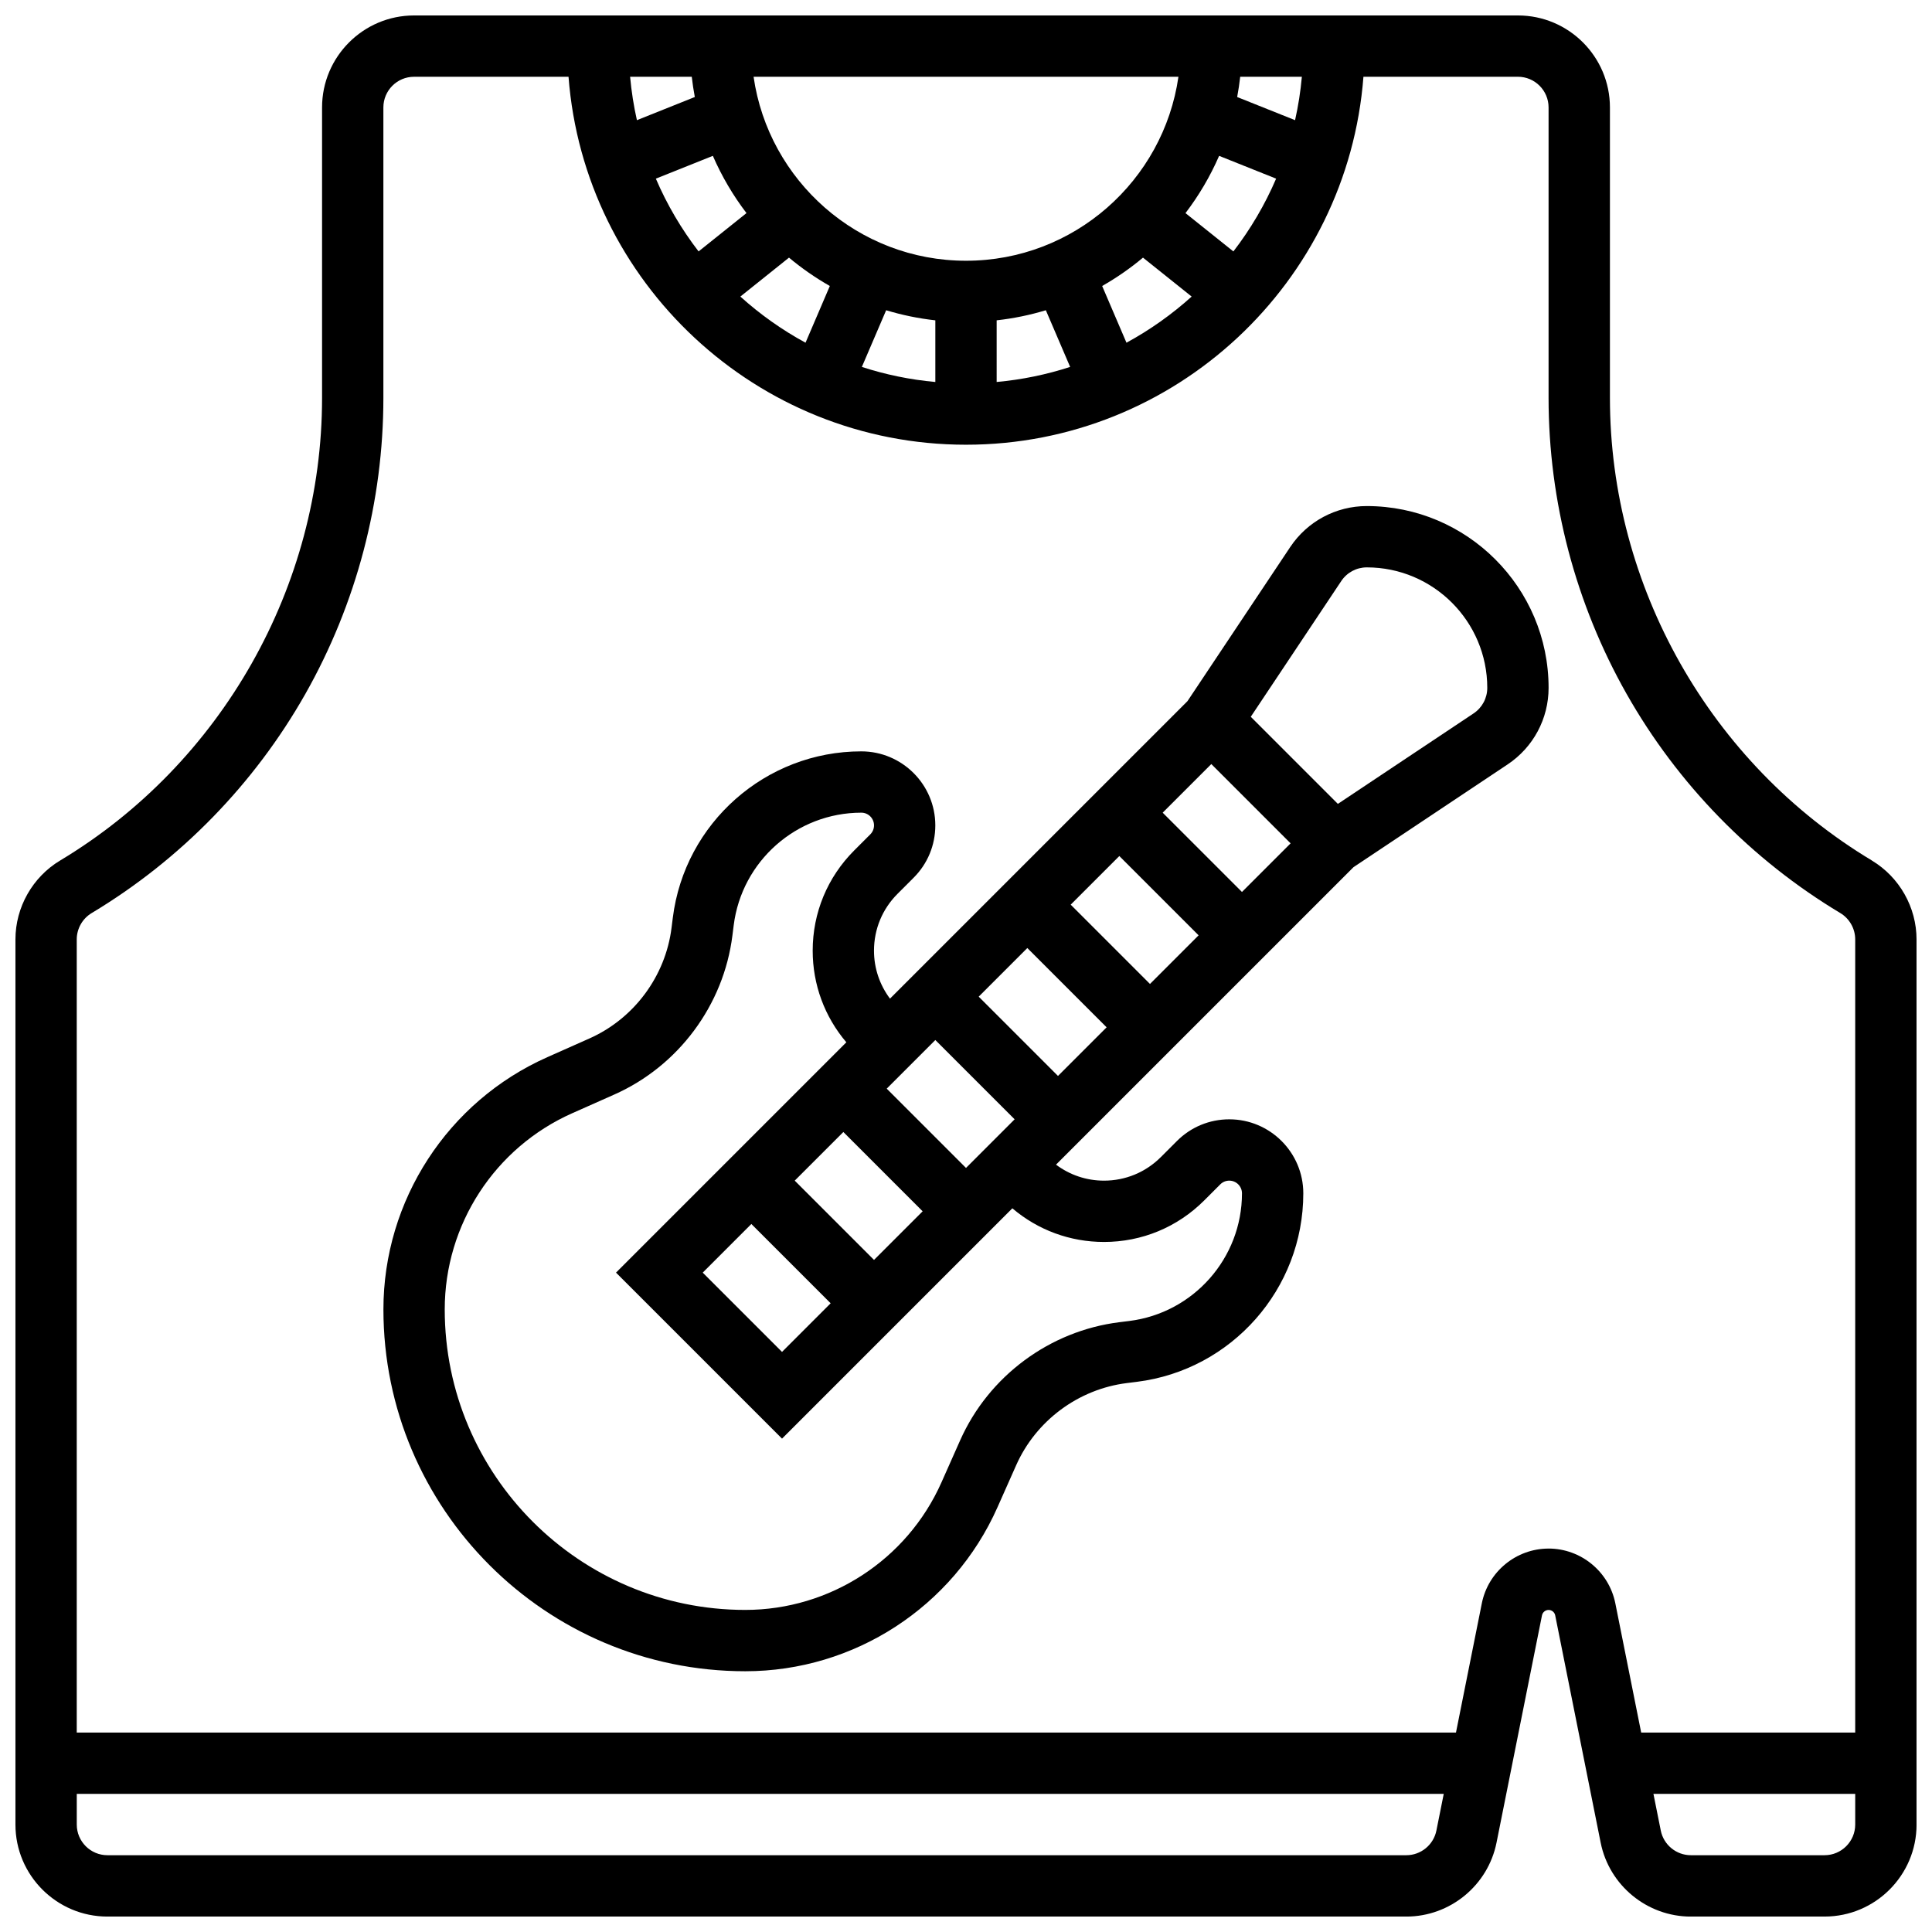 <?xml version="1.0" encoding="UTF-8"?>
<!-- Uploaded to: SVG Repo, www.svgrepo.com, Generator: SVG Repo Mixer Tools -->
<svg width="800px" height="800px" version="1.1" viewBox="144 144 512 512" xmlns="http://www.w3.org/2000/svg">
 <defs>
  <clipPath id="a">
   <path d="m148.09 148.09h503.81v503.81h-503.81z"/>
  </clipPath>
 </defs>
 <path d="m506.21 278.11c-8.168 0-15.75 4.059-20.285 10.855l-27.234 40.848-78.836 78.836c-2.734-3.656-4.238-8.062-4.238-12.715 0-5.691 2.215-11.039 6.238-15.062l4.266-4.266c3.707-3.703 5.746-8.629 5.746-13.871 0-10.816-8.801-19.617-19.617-19.617-25.332 0-46.805 18.957-49.949 44.094l-0.336 2.668c-1.605 12.836-9.945 24.07-21.766 29.324l-11.172 4.965c-26.371 11.73-43.418 37.961-43.418 66.832 0 52.875 43.02 95.895 95.895 95.895 28.871 0 55.105-17.047 66.828-43.43l4.965-11.172c5.254-11.82 16.492-20.16 29.324-21.766l2.668-0.332c25.141-3.141 44.098-24.613 44.098-49.949 0-10.816-8.801-19.617-19.617-19.617-5.238 0-10.164 2.039-13.871 5.746l-4.269 4.269c-4.023 4.023-9.371 6.238-15.062 6.238-4.648 0-9.055-1.5-12.715-4.238l78.836-78.836 40.848-27.234c6.797-4.531 10.855-12.113 10.855-20.285 0.004-26.566-21.609-48.18-48.18-48.18zm-41.199 68.375 21.012 21.012-12.887 12.883-21.012-21.012zm-65.008 107.03-21.012-21.012 12.883-12.887 21.012 21.012zm-56.883 14.855 21.012 21.012-12.887 12.887-21.012-21.012zm32.504 9.52-21.012-21.012 12.887-12.883 21.012 21.012zm27.742-69.766 12.887-12.887 21.012 21.012-12.887 12.887zm24.379-24.379 12.887-12.887 21.012 21.012-12.887 12.887zm8.824 89.387c10.031 0 19.461-3.906 26.555-11l4.266-4.266c0.637-0.637 1.48-0.984 2.383-0.984 1.855 0 3.363 1.508 3.363 3.363 0 17.156-12.836 31.695-29.855 33.824l-2.668 0.332c-18.453 2.309-34.609 14.297-42.16 31.293l-4.965 11.172c-9.125 20.516-29.527 33.777-51.984 33.777-43.914 0-79.645-35.73-79.645-79.645 0-22.457 13.258-42.859 33.781-51.98l11.172-4.965c16.992-7.551 28.984-23.707 31.289-42.16l0.336-2.668c2.129-17.023 16.668-29.859 33.824-29.859 1.855 0 3.363 1.508 3.363 3.363 0 0.898-0.348 1.746-0.984 2.379l-4.269 4.269c-7.094 7.098-11 16.527-11 26.555 0 8.996 3.152 17.504 8.918 24.285l-61.039 61.039 43.996 43.996 61.039-61.039c6.777 5.766 15.285 8.918 24.285 8.918zm97.957-140.08-35.977 23.984-23.082-23.082 23.984-35.977c1.512-2.266 4.039-3.617 6.762-3.617 17.605-0.004 31.93 14.324 31.93 31.93 0 2.723-1.355 5.25-3.617 6.762z"/>
 <g clip-path="url(#a)">
  <path d="m640.07 372.04c-42.82-25.691-69.422-72.676-69.422-122.61v-76.957c0-13.441-10.934-24.379-24.379-24.379h-292.54c-13.441 0-24.379 10.938-24.379 24.379v76.957c0 49.938-26.602 96.922-69.426 122.62-7.297 4.379-11.832 12.387-11.832 20.902v234.58c0 13.441 10.934 24.379 24.379 24.379h344.22c11.578 0 21.633-8.242 23.906-19.598l12.047-60.227c0.168-0.832 0.902-1.434 1.75-1.434 0.848 0 1.586 0.605 1.75 1.438l12.047 60.227c2.269 11.355 12.324 19.598 23.906 19.598l35.43-0.008c13.441 0 24.379-10.938 24.379-24.379l-0.004-234.57c0-8.516-4.535-16.523-11.836-20.906zm-240.07-158.94c-28.605 0-52.336-21.227-56.293-48.754h112.59c-3.957 27.527-27.688 48.754-56.293 48.754zm-71.867-43.391-15.344 6.137c-0.844-3.754-1.449-7.594-1.805-11.504h16.34c0.203 1.812 0.477 3.602 0.809 5.367zm4.781 15.594c2.363 5.43 5.363 10.52 8.914 15.172l-12.695 10.156c-4.535-5.894-8.355-12.363-11.324-19.285zm20.18 26.973c3.363 2.816 6.984 5.332 10.82 7.516l-6.441 15.031c-6.242-3.391-12.039-7.508-17.273-12.23zm25.746 13.945c4.199 1.273 8.555 2.172 13.035 2.672v16.34c-6.731-0.609-13.25-1.969-19.473-3.992zm29.285 2.668c4.477-0.496 8.836-1.398 13.035-2.672l6.438 15.02c-6.223 2.023-12.738 3.383-19.473 3.992zm34.402 5.934-6.441-15.031c3.836-2.184 7.457-4.699 10.82-7.516l12.898 10.316c-5.242 4.723-11.035 8.84-17.277 12.23zm28.336-24.191-12.695-10.156c3.551-4.652 6.551-9.742 8.914-15.172l15.105 6.043c-2.969 6.918-6.789 13.391-11.324 19.285zm16.344-34.781-15.344-6.137c0.332-1.77 0.605-3.559 0.805-5.367h16.34c-0.352 3.91-0.957 7.75-1.801 11.504zm29.484 459.8h-344.22c-4.481 0-8.125-3.644-8.125-8.125v-8.125h362.26l-1.945 9.719c-0.758 3.781-4.109 6.531-7.969 6.531zm37.699-81.262c-8.57 0-16.008 6.098-17.688 14.5l-6.852 34.258h-365.51v-210.2c0-2.84 1.512-5.508 3.945-6.969 23.535-14.121 43.121-34.211 56.645-58.09 13.523-23.887 20.672-51.016 20.672-78.461v-76.957c0-4.481 3.644-8.125 8.125-8.125h40.941c4.164 54.465 49.812 97.512 105.33 97.512s101.16-43.047 105.33-97.512l40.938-0.004c4.481 0 8.125 3.644 8.125 8.125v76.957c0 27.445 7.148 54.574 20.672 78.461 13.523 23.883 33.109 43.969 56.645 58.09 2.434 1.461 3.945 4.129 3.945 6.969v210.2h-56.719l-6.852-34.254c-1.684-8.402-9.121-14.504-17.691-14.504zm73.137 81.262h-35.434c-3.859 0-7.211-2.746-7.969-6.535l-1.945-9.719h53.473v8.125c0 4.481-3.648 8.129-8.125 8.129z"/>
 </g>
</svg>